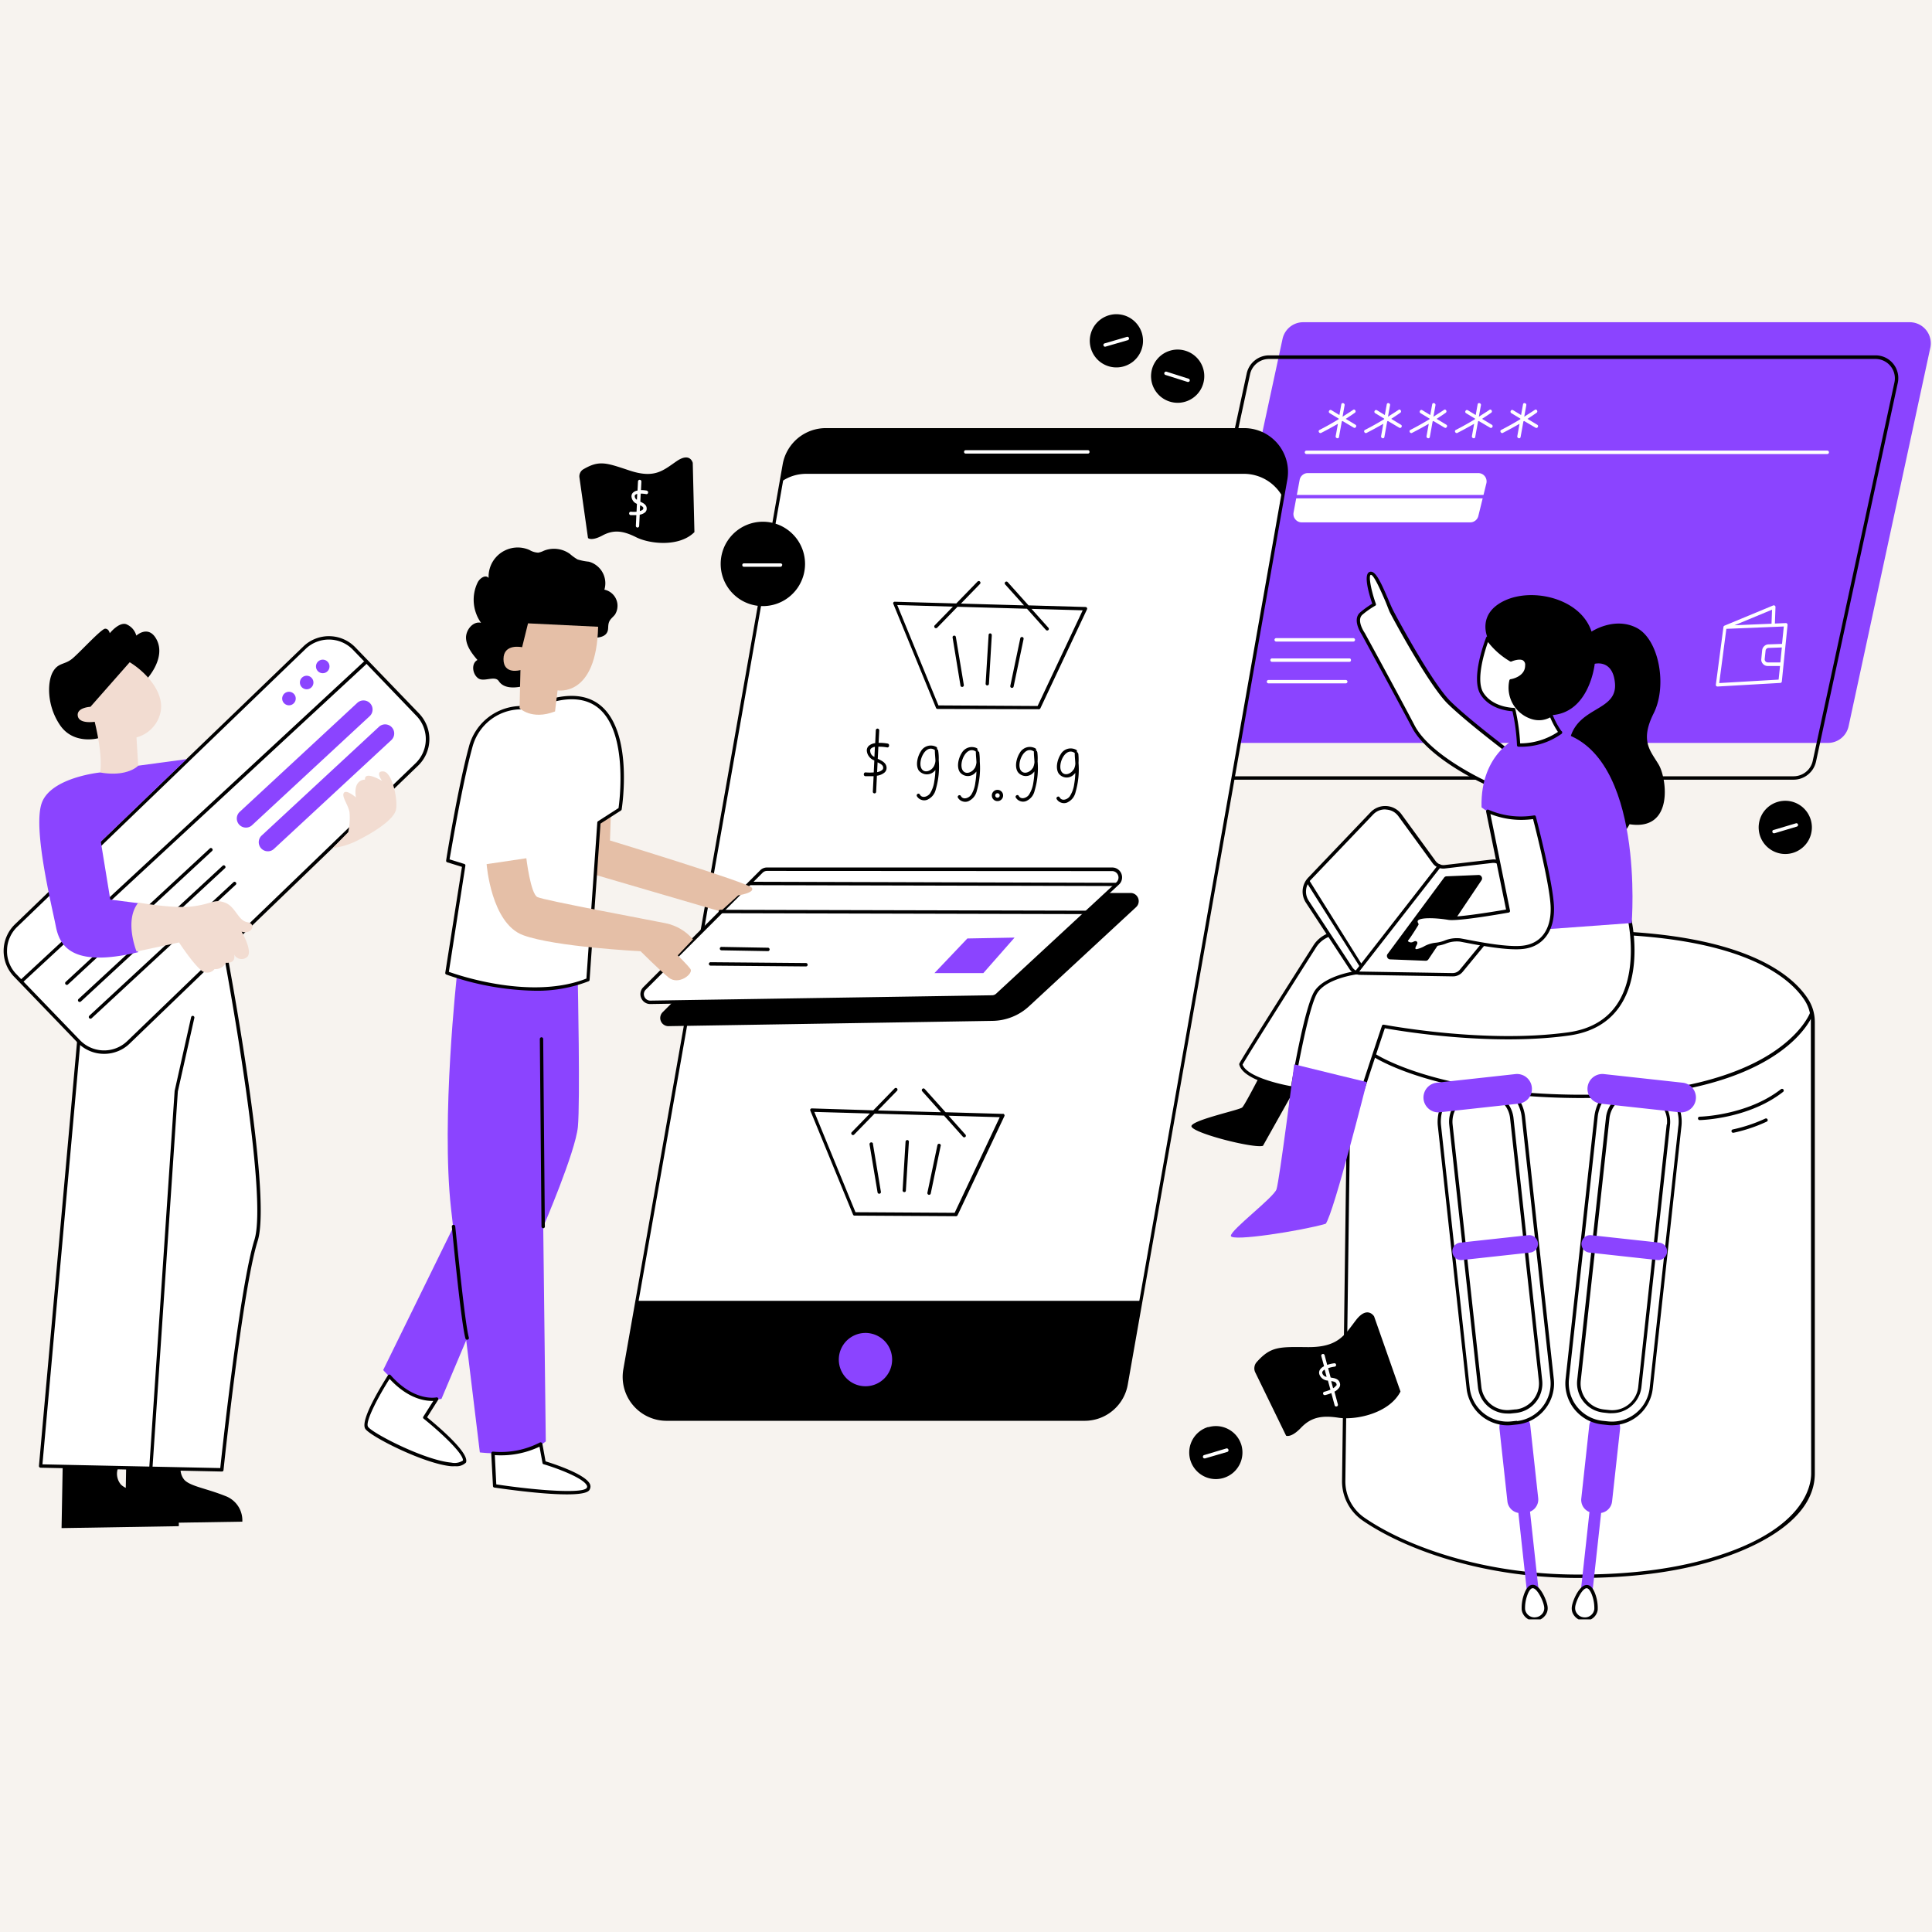 <svg xmlns="http://www.w3.org/2000/svg" width="440" height="440" viewBox="0 0 330 330"><defs><clipPath id="a"><path d="M186 53.102h20V69h-20Zm0 0"></path></clipPath><clipPath id="b"><path d="M260 271h13v5.602h-13Zm0 0"></path></clipPath><clipPath id="c"><path d="M259 270h14v6.602h-14Zm0 0"></path></clipPath></defs><path fill="#fff" d="M-33-33h396v396H-33z"></path><path fill="#f7f3ef" d="M-33-33h396v396H-33z"></path><path fill="#fff" fill-rule="evenodd" d="M230.008 178.621s10.965-20.203 44.152-19.332c24.043.629 31.89 7.621 34.371 11.422a6.9 6.9 0 0 1 1.125 3.879v77.074c0 8.09-10.808 12.766-17.207 14.684-7.379 2.203-15.226 2.882-22.902 2.882-17.918 0-30.8-5.722-36.649-9.73a7.956 7.956 0 0 1-2.535-2.875 8 8 0 0 1-.672-1.809 8 8 0 0 1-.21-1.918l.812-59.27Zm0 0"></path><path d="M308.781 170.559c-2.652-4.051-10.672-10.938-34.613-11.567-32.977-.844-44.309 19.29-44.418 19.492a.34.34 0 0 0-.04.137l.298 15.008-.778 59.27a8.13 8.13 0 0 0 2.047 5.516q.669.755 1.5 1.323c6.895 4.73 20.164 9.79 36.809 9.79 8.934 0 16.457-.95 22.984-2.903 5.235-1.55 17.414-6.156 17.414-14.96v-77.06c0-1.468-.398-2.82-1.203-4.046m.582 81.105c0 2.188-1.226 9.688-16.992 14.402-6.484 1.942-13.96 2.88-22.824 2.88-16.488 0-29.66-5.005-36.453-9.688a7.5 7.5 0 0 1-1.395-1.23 7.52 7.52 0 0 1-1.902-5.122l.777-59.277-.289-14.93c.723-1.246 12.156-19.945 43.852-19.117 23.676.621 31.55 7.344 34.125 11.3q.632.996.883 2.15c0 .038-1.356 3.59-6.895 7.066-5.04 3.164-14.648 6.886-31.93 6.886h-1.007c-22.141-.187-32.458-5.785-34.305-6.91a.27.27 0 0 0-.219-.035.28.28 0 0 0-.18.133.3.3 0 0 0-.035.219q.029.115.133.18c1.871 1.14 12.309 6.808 34.598 6.98h1.047c29.472 0 37.296-10.45 38.957-13.52v.551Zm0 0"></path><path fill="#fff" fill-rule="evenodd" d="m92.352 246.656.574 3.172s8.449 2.527 7.578 4.402c-.867 1.88-16.016-.433-16.016-.433l-.285-5.559c5.117.293 8.149-1.582 8.149-1.582m-25.825-11.633s-4.761 7.36-3.879 8.801c.887 1.442 14.582 8.223 16.747 5.77.425-1.73-6.786-7.5-6.786-7.5l2.024-3.18s-3.926.887-8.09-3.875Zm0 0"></path><path fill-rule="evenodd" d="m41.39 259.91-10.855.176q.024.299 0 .598l-20.02.328.188-10.356 9.414.219a2.8 2.8 0 0 0-.078 1.422q.147.721.621 1.285.369.341.824.559l.075-4.258 9.418.215q-.23.7-.082 1.425.144.722.625 1.282c1.085 1.086 3.675 1.41 6.925 2.707a4.46 4.46 0 0 1 2.2 1.71q.4.594.59 1.286.192.687.156 1.402m0 0"></path><path fill="#fff" fill-rule="evenodd" d="M38.102 160.8s8.222 42.856 5.625 51.079c-2.598 8.223-5.84 39.172-5.84 39.172l-30.953-.64 6.515-72.54Zm0 0"></path><path d="m37.887 251.348-30.953-.653a.28.28 0 0 1-.211-.101.27.27 0 0 1-.07-.215l6.515-72.531a.3.3 0 0 1 .125-.22l24.648-17.062a.29.29 0 0 1 .278 0 .3.3 0 0 1 .18.22c.331 1.753 8.203 43.019 5.613 51.187-2.59 8.164-5.801 38.777-5.832 39.117q-.035.258-.293.258M7.25 250.12l30.371.637c.328-3.047 3.383-31.215 5.832-38.965 2.406-7.617-4.7-45.945-5.55-50.496l-24.176 16.738ZM16.746 126.102s-4.183 1.156-6.492-2.243c-2.313-3.394-2.164-7.43-1.227-9.09.938-1.656 2.016-1.152 3.391-2.324 1.371-1.172 4.906-5.058 5.55-5.058s.778.777.778.777 1.55-1.945 2.809-1.55c.879.382 1.46 1.03 1.734 1.952 0 0 1.95-1.804 3.32.426 1.371 2.235.22 4.98-1.59 7.074-1.808 2.094-8.273 10.036-8.273 10.036m0 0"></path><path fill="#fff" fill-rule="evenodd" d="M71.195 130.563 21.95 178.027q-.428.412-.926.735a6.001 6.001 0 0 1-2.191.867q-.586.104-1.18.098a6 6 0 0 1-1.18-.141 6.3 6.3 0 0 1-1.124-.363 6.1 6.1 0 0 1-1.93-1.352l-10.86-11.27a6.2 6.2 0 0 1-.738-.925 6 6 0 0 1-.539-1.055 5.7 5.7 0 0 1-.324-1.137A5.934 5.934 0 0 1 1 161.13a6 6 0 0 1 .945-2.16 6 6 0 0 1 .77-.899l49.254-47.465a6 6 0 0 1 6.601-1.195q.545.24 1.032.578.49.346.898.774l10.86 11.27c.277.284.519.593.738.925q.322.498.539 1.055a6 6 0 0 1 .418 2.316q-.012.598-.14 1.176-.13.585-.368 1.129a6 6 0 0 1-.578 1.031c-.23.324-.485.625-.774.899m0 0"></path><path fill="#8b44ff" fill-rule="evenodd" d="M98.707 192.488c-.437 4.328-5.918 17.063-5.918 17.063l.434 36.656c-3.606 2.883-11.262 1.875-11.262 1.875s-1.063-8.781-2.328-19.164l-4.227 10.02c-4.87 1.078-9.957-4.926-9.957-4.926l11.953-24.367c-.125-1.094-.242-2.165-.359-3.18-1.73-15.434 1.008-39.965 1.008-39.965 9.812 4.043 20.64 1.156 20.64 1.156s.426 20.492.016 24.832m0 0"></path><path fill="#8b44ff" d="M312.23 126.895H208.633a3.64 3.64 0 0 1-2.235-.774 3.7 3.7 0 0 1-.57-.566 3.61 3.61 0 0 1-.715-3.02l13.957-64.66a3.63 3.63 0 0 1 2.325-2.633 3.6 3.6 0 0 1 1.199-.203H326.19q.405-.001.797.086a3.7 3.7 0 0 1 .758.262q.363.175.68.425a3.597 3.597 0 0 1 1.27 1.992q.095.394.097.794.005.404-.078.797l-13.961 64.66a3.7 3.7 0 0 1-.457 1.129 3.6 3.6 0 0 1-.805.91q-.478.388-1.062.594a3.6 3.6 0 0 1-1.2.207m0 0"></path><path d="M306.383 133.176H202.785a3.821 3.821 0 0 1-1.68-.379 3.88 3.88 0 0 1-1.82-1.797 4 4 0 0 1-.289-.816 3.8 3.8 0 0 1-.101-.864q-.005-.435.09-.86l13.96-64.66q.142-.654.489-1.226.35-.569.87-.992a3.9 3.9 0 0 1 2.45-.883h103.598a3.917 3.917 0 0 1 1.684.375q.392.19.734.461.34.27.617.61.27.338.465.73.188.394.289.816c.066.286.101.57.101.864q.005.435-.09.86l-13.96 64.66a4 4 0 0 1-.489 1.226q-.35.569-.871.992a3.9 3.9 0 0 1-2.45.883m-89.63-71.863a3.3 3.3 0 0 0-2.077.738 3.315 3.315 0 0 0-1.156 1.875l-13.961 64.66a3.3 3.3 0 0 0 .015 1.46q.087.365.25.692.16.335.395.621.232.293.523.52a3.333 3.333 0 0 0 2.05.715h103.59a3.3 3.3 0 0 0 1.102-.196q.539-.188.977-.546.445-.354.742-.836c.2-.32.34-.668.422-1.036l13.96-64.66a3.3 3.3 0 0 0-.015-1.46 3.2 3.2 0 0 0-.25-.696 3.3 3.3 0 0 0-.918-1.137 3.333 3.333 0 0 0-2.05-.715Zm0 0"></path><path fill="#fff" fill-rule="evenodd" d="M185.25 242.398h-71.398a7.2 7.2 0 0 1-3.043-.675 7.2 7.2 0 0 1-1.344-.813 7.165 7.165 0 0 1-2.004-2.39 7.2 7.2 0 0 1-.57-1.461 7.218 7.218 0 0 1-.137-3.113l27.254-154.571q.112-.622.324-1.215a7.2 7.2 0 0 1 1.254-2.168 7.3 7.3 0 0 1 1.914-1.61 8 8 0 0 1 1.14-.53q.593-.212 1.215-.325.617-.11 1.25-.109h71.399c.523 0 1.047.059 1.559.172a7.4 7.4 0 0 1 1.484.508q.716.333 1.344.812.622.481 1.132 1.086c.336.402.63.84.872 1.305a7.3 7.3 0 0 1 .808 3.011 7.2 7.2 0 0 1-.105 1.567l-27.25 154.562a7.4 7.4 0 0 1-.856 2.352q-.317.545-.722 1.031-.406.481-.887.887c-.324.27-.664.512-1.031.719a7.247 7.247 0 0 1-2.352.86q-.619.106-1.25.108m0 0"></path><path d="M185.25 242.684h-71.398a7.6 7.6 0 0 1-1.622-.176 7.7 7.7 0 0 1-1.546-.528 7.3 7.3 0 0 1-1.395-.847 7.5 7.5 0 0 1-1.176-1.125 7.47 7.47 0 0 1-1.5-2.879 7.5 7.5 0 0 1-.144-3.238l27.215-154.563a7.399 7.399 0 0 1 .887-2.45 7.6 7.6 0 0 1 1.671-2 7.6 7.6 0 0 1 1.074-.75 8 8 0 0 1 1.184-.554q.616-.223 1.262-.336a7.3 7.3 0 0 1 1.304-.113h71.438q.82 0 1.621.176a7.44 7.44 0 0 1 2.941 1.37q.652.5 1.18 1.126.53.633.906 1.36.38.727.594 1.519a7.5 7.5 0 0 1 .14 3.242l-27.253 154.57q-.112.646-.336 1.262a7.44 7.44 0 0 1-2.227 3.184 7.399 7.399 0 0 1-3.52 1.637q-.644.114-1.3.113m-44.207-168.97a6.84 6.84 0 0 0-3.457.927q-.527.299-.988.691a7 7 0 0 0-.852.852 6.4 6.4 0 0 0-.691.988 7 7 0 0 0-.512 1.094 7 7 0 0 0-.309 1.164l-27.23 154.558q-.135.75-.106 1.512c.024.508.098 1.008.23 1.496q.195.737.548 1.41.35.679.844 1.258.487.584 1.093 1.047c.403.309.836.566 1.297.781q.693.317 1.438.477.743.163 1.504.156h71.437a6.84 6.84 0 0 0 3.457-.922q.524-.3.988-.691.464-.388.852-.852a6.77 6.77 0 0 0 1.2-2.078 6.7 6.7 0 0 0 .312-1.164l27.23-154.594a7 7 0 0 0 .098-1.5 6.86 6.86 0 0 0-.774-2.89 7 7 0 0 0-.836-1.254 6.7 6.7 0 0 0-1.09-1.04 7 7 0 0 0-1.285-.78 6.8 6.8 0 0 0-2.921-.645Zm0 0"></path><path fill="#fff" fill-rule="evenodd" d="M278.34 156.906s4.187 17.676-10.383 19.692c-14.574 2.02-31.566-1.293-31.566-1.293s-7.649 22.793-7.934 25.25h-.062a30.4 30.4 0 0 1-8.743-2.45l1.157-12.261s-8.082-1.297-8.801-4.04c.355-.824 9.265-14.863 12.601-20.12a4.94 4.94 0 0 1 1.528-1.524 4.9 4.9 0 0 1 2.023-.746l36.082-4.879Zm0 0"></path><path d="M228.418 200.844h-.04a30.7 30.7 0 0 1-8.878-2.477q-.194-.081-.172-.293l1.133-12c-1.457-.254-8.082-1.55-8.774-4.203a.27.27 0 0 1 0-.191c.36-.832 8.95-14.371 12.63-20.164.413-.66.953-1.2 1.609-1.621a5.3 5.3 0 0 1 2.144-.786l36.078-4.879a.16.16 0 0 1 .086 0l14.145 2.383a.27.27 0 0 1 .234.215c.082.375 2.102 9.152-1.957 15.078-1.89 2.77-4.816 4.438-8.676 4.973-13.496 1.875-29.27-.856-31.44-1.25-.825 2.445-7.58 22.687-7.852 24.95a.27.27 0 0 1-.106.194.3.3 0 0 1-.164.07m-8.531-2.926a30.3 30.3 0 0 0 8.25 2.328c.699-3.527 7.601-24.121 7.906-25.02q.075-.246.332-.195c.164 0 17.148 3.29 31.504 1.297 3.691-.512 6.476-2.101 8.273-4.723 3.59-5.25 2.18-13.125 1.91-14.433l-13.898-2.328-36.043 4.879q-1.03.135-1.91.691a4.6 4.6 0 0 0-1.43 1.441c-5.719 8.989-11.898 18.793-12.543 19.985.707 2.05 6.375 3.383 8.532 3.73.078.016.136.051.183.114a.28.28 0 0 1 .059.207Zm0 0"></path><path fill="#fff" fill-rule="evenodd" d="M253.887 133.75s-9.633-4.328-12.45-9.633c-2.812-5.305-8.53-15.797-8.53-15.797s-1.727-2.437-.325-3.578a14 14 0 0 1 2.164-1.55s-1.73-4.926-.707-5.305c1.024-.38 2.762 4.707 3.684 6.492.925 1.785 6.765 12.555 9.851 15.59 3.086 3.031 9.758 8.094 9.758 8.094Zm0 0"></path><path d="M253.887 134.035a.3.3 0 0 1-.117 0c-.403-.176-9.754-4.426-12.586-9.762-2.832-5.335-8.493-15.691-8.532-15.793s-1.855-2.644-.257-3.937q.947-.785 1.996-1.43c-.567-1.66-1.551-5.023-.453-5.425.949-.352 1.87 1.624 3.167 4.652.325.773.633 1.488.875 1.953 1.016 1.96 6.786 12.55 9.793 15.512 3.012 2.96 9.641 7.988 9.711 8.035q.2.164.079.387l-3.41 5.68a.26.26 0 0 1-.266.128m-19.715-35.844h-.047c-.348.13-.04 2.325.875 4.93.066.164.02.281-.137.36q-1.119.646-2.11 1.48c-1.179.953.356 3.156.372 3.18.016.023 5.793 10.586 8.531 15.828 2.496 4.699 10.594 8.695 12.074 9.394l3.102-5.23c-1.152-.883-6.8-5.227-9.562-7.934-3.063-3.008-8.88-13.68-9.895-15.648-.21-.473-.488-1.25-.82-2.028-.512-1.168-1.856-4.332-2.383-4.332M254.105 108.96s-1.949-4.108 2.922-6.382c4.871-2.27 12.985-.324 14.82 5.305 0 0 3.88-2.598 7.688-.649 3.809 1.946 5.305 9.848 2.922 14.61-2.379 4.761-.543 6.383.863 8.765 1.403 2.38 2.598 11.36-4.98 10.176 0 0-3.242 6.598-8.98 2.38-5.739-4.22.324-11.044.324-11.044s-3.032-3.785-.868-7.57 7.36-3.574 7.036-7.793c-.329-4.219-3.461-3.375-3.461-3.375s-.868 8.445-7.47 8.773l-2.378 2.164-2.383-.218-2.488-4.653-2.598-5.199Zm0 0"></path><path fill-rule="evenodd" d="m133.457 82.277.512-2.902q.112-.622.324-1.215a7.2 7.2 0 0 1 1.254-2.168 7.3 7.3 0 0 1 1.914-1.61 8 8 0 0 1 1.14-.53q.593-.212 1.215-.325.62-.11 1.25-.109h71.438c.523 0 1.047.059 1.559.172a7.4 7.4 0 0 1 1.484.508q.716.333 1.344.812.622.481 1.132 1.086c.336.402.63.84.872 1.305a7.3 7.3 0 0 1 .808 3.011 7.2 7.2 0 0 1-.105 1.567l-.528 2.98a7.3 7.3 0 0 0-1.187-1.62 7.47 7.47 0 0 0-3.426-2.036 7.5 7.5 0 0 0-1.992-.27h-74.719q-2.355.001-4.289 1.344m-24.668 139.918-2.07 11.75a7 7 0 0 0-.106 1.563q.037.79.242 1.55a7.165 7.165 0 0 0 1.438 2.766q.511.605 1.133 1.086a7.24 7.24 0 0 0 4.386 1.488h71.438q.631-.002 1.25-.109a7.3 7.3 0 0 0 2.352-.86c.367-.206.707-.449 1.03-.718q.482-.405.888-.887.405-.486.722-1.031a7.35 7.35 0 0 0 .855-2.352l2.512-14.246Zm0 0"></path><path d="m113.223 172.852 19.949-19.915q.405-.41.984-.41h58.942q.434-.004.793.239.357.245.515.648.153.404.059.824-.1.423-.422.715l-18.254 16.906a9.3 9.3 0 0 1-2.894 1.836 9.3 9.3 0 0 1-3.36.676l-55.273.902a1.36 1.36 0 0 1-.82-.203 1.35 1.35 0 0 1-.555-.64 1.35 1.35 0 0 1-.082-.84 1.4 1.4 0 0 1 .418-.738m0 0"></path><path fill="#fff" fill-rule="evenodd" d="m110.09 168.82 19.95-19.949c.269-.27.597-.41.983-.41h58.942q.433 0 .785.246.357.246.516.645.157.405.062.82-.094.421-.41.719l-20.512 19a1.38 1.38 0 0 1-.93.37l-58.347.946a1.3 1.3 0 0 1-.797-.21 1.36 1.36 0 0 1-.543-.626 1.38 1.38 0 0 1-.09-.82 1.4 1.4 0 0 1 .39-.73m0 0"></path><path d="M111.074 171.496q-.51.005-.933-.277a1.62 1.62 0 0 1-.618-.754 1.62 1.62 0 0 1-.105-.98 1.63 1.63 0 0 1 .465-.868l19.945-19.945a1.62 1.62 0 0 1 1.195-.496h58.942c.347-.004.668.094.953.289q.433.292.625.777.19.486.074.996-.117.509-.504.86l-20.515 19.004a1.6 1.6 0 0 1-1.114.449l-58.347.945Zm19.95-22.738q-.457.002-.778.324l-19.937 19.95a1.064 1.064 0 0 0-.242 1.207q.129.31.406.491.274.186.609.184l58.363-.914q.423-.005.727-.297l20.516-19q.252-.233.332-.57c.05-.227.035-.446-.055-.656a1.084 1.084 0 0 0-1.055-.687Zm-20.942 20.062"></path><path fill="#e5bfa7" d="m104.328 139.371-.14 4.188s23.664 7.214 24.238 8.082c.574.87-2.328 1.297-2.328 1.297l-3.032 2.746-21.21-6.207.433-8.95Zm0 0"></path><path fill="#8b44ff" d="m173.297 160.148-5.336 6.067h-8.352l5.625-5.918Zm0 0"></path><path d="m131.172 162.46-7.938-.14a.28.28 0 0 1-.203-.09.28.28 0 0 1-.082-.203q0-.122.086-.203a.26.26 0 0 1 .2-.086l7.937.14q.119.001.203.09a.291.291 0 0 1-.004.41.28.28 0 0 1-.2.083m6.777 2.325a.3.3 0 0 0-.082-.207.27.27 0 0 0-.207-.086l-16.285-.14a.29.29 0 0 0-.21.492c.054.058.124.09.202.09l16.285.14a.27.27 0 0 0 .22-.086.26.26 0 0 0 .077-.215Zm47.766-8.95a.28.28 0 0 0-.09-.202.28.28 0 0 0-.203-.082l-62.332-.149a.28.28 0 0 0-.238.067.28.28 0 0 0-.106.226q0 .135.106.223a.28.28 0 0 0 .238.066l62.332.149a.27.27 0 0 0 .21-.094.28.28 0 0 0 .083-.219Zm5.05-4.76a.3.3 0 0 0-.09-.204.3.3 0 0 0-.206-.082l-62.332-.18a.28.28 0 0 0-.239.067.28.28 0 0 0-.101.226q-.002.135.101.223a.28.28 0 0 0 .239.066l62.332.149a.28.28 0 0 0 .203-.082.28.28 0 0 0 .094-.2Zm0 0"></path><g clip-path="url(#a)"><path fill-rule="evenodd" d="M195.047 56.914q.124.428.168.875a4.52 4.52 0 0 1-.528 2.586c-.14.262-.308.508-.496.738q-.287.343-.632.63c-.235.187-.48.35-.746.487a4.5 4.5 0 0 1-1.7.508 4.52 4.52 0 0 1-2.586-.527 4.4 4.4 0 0 1-1.363-1.129 4.486 4.486 0 0 1-.828-1.57 4.4 4.4 0 0 1-.172-.875 4.424 4.424 0 0 1 .184-1.762c.086-.285.203-.559.343-.82q.212-.399.5-.739a4.6 4.6 0 0 1 1.375-1.12q.398-.206.825-.337a4.8 4.8 0 0 1 .875-.172q.445-.04.89.008a4.5 4.5 0 0 1 1.696.52q.392.214.738.5.344.286.625.633a4.579 4.579 0 0 1 .832 1.566m7.48 3.012a4.4 4.4 0 0 0-.87-.188 4.433 4.433 0 0 0-1.766.152 4.6 4.6 0 0 0-.828.329 4.56 4.56 0 0 0-1.383 1.105q-.293.346-.508.735a4.5 4.5 0 0 0-.535 1.691q-.053.446-.012.89a4.4 4.4 0 0 0 .492 1.704q.204.399.485.746c.187.234.394.45.62.64.231.192.473.36.735.504q.393.217.82.352.428.135.871.187.445.048.891.012.447-.04.875-.164a4.5 4.5 0 0 0 1.574-.816q.35-.275.64-.621a4.5 4.5 0 0 0 .856-1.551q.135-.427.188-.871.047-.444.012-.895a4.5 4.5 0 0 0-.493-1.703 4.3 4.3 0 0 0-.484-.746 4.6 4.6 0 0 0-1.36-1.145 4.5 4.5 0 0 0-.82-.347m0 0"></path></g><path fill="#fff" d="M188.762 59.219c-.145-.004-.235-.07-.278-.211a.25.25 0 0 1 .02-.219.27.27 0 0 1 .176-.137l3.797-1.109a.28.28 0 0 1 .222.02c.07.039.113.097.137.175a.27.27 0 0 1-.024.219.28.28 0 0 1-.171.145l-3.793 1.101a.2.2 0 0 1-.086.016m14.449 5.832a.28.28 0 0 0-.024-.223.27.27 0 0 0-.167-.14l-3.77-1.204a.28.28 0 0 0-.223.024.3.3 0 0 0-.144.168.27.27 0 0 0 .015.226.27.27 0 0 0 .172.141l3.778 1.195a.3.3 0 0 0 .086 0 .275.275 0 0 0 .277-.187m0 0"></path><path d="M185.652 103.82a.26.26 0 0 0-.23-.14l-9.742-.278-3.567-3.98a.293.293 0 0 0-.414 0 .3.3 0 0 0-.082.207q0 .118.082.207l3.203 3.566-10.77-.304 3.259-3.356a.28.28 0 0 0 .078-.207.27.27 0 0 0-.09-.203.26.26 0 0 0-.207-.082.3.3 0 0 0-.203.086l-3.63 3.738-10.491-.293a.26.26 0 0 0-.25.125q-.076.135 0 .27l7.277 17.73c.047.117.137.18.262.188l17.312.043q.184 0 .262-.168l7.957-16.89a.25.25 0 0 0-.016-.259m-8.422 16.77-16.937-.102-7.035-17.14 9.508.27-3.102 3.187a.28.28 0 0 0-.086.207c0 .082.027.148.086.207a.26.26 0 0 0 .203.082.3.3 0 0 0 .207-.082l3.477-3.578 11.863.336 3.234 3.62a.3.3 0 0 0 .22.094.3.3 0 0 0 .195-.07.3.3 0 0 0 .085-.207.28.28 0 0 0-.085-.203L176.19 104l8.743.246Zm-13.96-11.774 1.359 8.172a.3.3 0 0 1-.242.344h-.047c-.16-.004-.258-.082-.285-.242l-1.344-8.184a.27.27 0 0 1 .047-.219.28.28 0 0 1 .195-.113c.18-.015.281.063.309.242Zm11.566.34-1.7 8.106q-.05.229-.288.23h-.055a.28.28 0 0 1-.184-.125.28.28 0 0 1-.039-.222l1.7-8.114a.27.27 0 0 1 .12-.183q.101-.066.22-.043.117.024.183.125.066.1.043.218Zm-5.43-.66-.488 8.309a.27.27 0 0 1-.094.195.283.283 0 0 1-.402-.02.28.28 0 0 1-.07-.207l.511-8.316q-.002-.122.09-.203a.25.25 0 0 1 .211-.067q.245.058.227.31Zm1.836 81.762-9.73-.281-3.57-3.977a.27.27 0 0 0-.204-.09.28.28 0 0 0-.207.09.28.28 0 0 0-.082.203.3.3 0 0 0 .082.207l3.196 3.567-10.774-.301 3.266-3.36a.29.29 0 0 0-.215-.492.3.3 0 0 0-.203.09l-3.63 3.738-10.503-.328a.28.28 0 0 0-.246.133q-.075.134 0 .273l7.281 17.727q.074.18.266.18l17.324.101q.182 0 .266-.164l7.988-16.906a.25.25 0 0 0 0-.273q-.1-.189-.305-.137m-8.18 16.898-16.94-.101-7.032-17.133 9.5.273-3.102 3.188q-.136.14-.058.316.076.175.265.18a.27.27 0 0 0 .211-.094l3.473-3.566 11.86.332 3.241 3.62a.3.3 0 0 0 .22.095.3.3 0 0 0 .19-.07.27.27 0 0 0 .087-.204.27.27 0 0 0-.086-.207l-2.868-3.21 8.739.25Zm-13.96-11.773 1.363 8.183a.28.28 0 0 1-.05.215.3.3 0 0 1-.188.117h-.047q-.247-.004-.29-.25l-1.363-8.171a.3.3 0 0 1 .051-.22.295.295 0 0 1 .54.126Zm11.57.347-1.692 8.122q-.054.227-.285.226h-.062a.307.307 0 0 1-.227-.352l1.715-8.132a.28.28 0 0 1 .125-.184.27.27 0 0 1 .219-.043q.117.031.187.137a.3.3 0 0 1 .036.226Zm-5.43-.664-.512 8.282c-.007.18-.105.273-.285.273a.3.3 0 0 1-.203-.098.3.3 0 0 1-.07-.214l.504-8.305a.28.28 0 0 1 .101-.2.28.28 0 0 1 .414.035q.078.1.051.227m-7.43-62.488h1.407l-.133 2.637a.27.27 0 0 0 .078.207q.082.087.2.094a.28.28 0 0 0 .202-.078.3.3 0 0 0 .086-.2l.133-2.738q.72-.092 1.293-.543.344-.31.356-.773c0-.864-.774-1.227-1.457-1.551h-.047l.101-2.09a7.7 7.7 0 0 1 1.442.11q.073.029.148.011a.3.3 0 0 0 .129-.059q.061-.046.086-.117a.3.3 0 0 0 .02-.144.29.29 0 0 0-.234-.336 7.7 7.7 0 0 0-1.552-.121l.11-2.125a.3.3 0 0 0-.078-.211.3.3 0 0 0-.204-.102.28.28 0 0 0-.207.078.26.26 0 0 0-.093.203l-.11 2.211a2 2 0 0 0-1.047.418 1.05 1.05 0 0 0-.37.977q.075.533.421.95.342.42.848.6l-.098 2.048q-.69.059-1.375 0a.28.28 0 0 0-.215.066.27.27 0 0 0-.093.207.28.28 0 0 0 .035.246.27.27 0 0 0 .219.125m.825-4.258a.5.5 0 0 1 .175-.496 1.3 1.3 0 0 1 .63-.265l-.087 1.73c-.421-.187-.664-.508-.718-.969m1.261 1.89c.59.282.957.509.957.935a.49.49 0 0 1-.171.378 1.86 1.86 0 0 1-.868.364Zm8.938 5.345c-.39.511-1.328.87-1.723.156-.18-.332-.675-.04-.496.297q.281.451.79.62.505.165 1-.034 1.153-.557 1.445-1.805.7-2.443.488-4.98a8.4 8.4 0 0 0-.094-1.598.28.28 0 0 0-.219-.254c.082-.156.047-.281-.097-.375q-.345-.187-.73-.227a1.9 1.9 0 0 0-.762.067q-.375.111-.68.351-.3.247-.488.586c-.551.852-.926 2.328-.344 3.243q.263.32.644.496.376.176.793.164a1.78 1.78 0 0 0 1.403-.739q-.013.966-.18 1.915a5.1 5.1 0 0 1-.75 2.117m.633-4.606c-.38.676-1.48 1.196-2.031.395-.774-1.16.59-4.305 2.195-3.258h.047a.4.4 0 0 0 0 .101c0 .59.078 1.18.101 1.77a2.5 2.5 0 0 1-.297.992Zm6.367 4.863c-.387.512-1.324.86-1.711.157-.18-.336-.684-.04-.504.285q.275.457.785.625c.34.113.672.105 1.004-.027q1.154-.56 1.445-1.809.7-2.445.497-4.977a9.5 9.5 0 0 0-.102-1.597.8.8 0 0 1-.32-.63 1.9 1.9 0 0 0-.727-.226 1.96 1.96 0 0 0-1.437.418 2 2 0 0 0-.496.582c-.551.856-.915 2.328-.34 3.242a1.723 1.723 0 0 0 1.234.695 1.65 1.65 0 0 0 .715-.09 1.65 1.65 0 0 0 .617-.378c.102-.094.191-.195.281-.3q-.023.962-.187 1.913a5 5 0 0 1-.738 2.118Zm.637-4.605c-.38.672-1.473 1.191-2.024.395-.777-1.165.582-4.305 2.188-3.258h.047a.5.5 0 0 0 0 .11c0 .589.078 1.179.101 1.765a2.6 2.6 0 0 1-.297 1.004Zm10.687-2.754a.29.29 0 0 0-.215-.266q.116-.228-.101-.363-.345-.185-.73-.23a1.937 1.937 0 0 0-1.437.422q-.306.24-.493.582c-.551.863-.926 2.328-.344 3.25q.216.304.539.484.322.18.691.215a1.7 1.7 0 0 0 1.332-.473c.106-.094.196-.195.278-.308a12 12 0 0 1-.18 1.922 5.1 5.1 0 0 1-.773 2.101c-.387.512-1.336.86-1.723.149-.18-.329-.684 0-.496.292q.28.457.789.625.505.165 1.004-.035 1.157-.555 1.433-1.808.715-2.438.496-4.969a8.3 8.3 0 0 0-.054-1.59Zm-.773 2.738c-.383.672-1.485 1.184-2.035.387-.774-1.164.59-4.297 2.195-3.25h.047a.5.5 0 0 0 0 .11c0 .582.078 1.171.101 1.757a2.8 2.8 0 0 1-.293 1.028Zm7.754-2.484a.29.29 0 0 0-.22-.262q.12-.227-.097-.367-.344-.186-.73-.23a1.954 1.954 0 0 0-1.93 1.008c-.55.859-.926 2.328-.344 3.25a1.73 1.73 0 0 0 1.235.695 1.73 1.73 0 0 0 1.332-.473q.152-.147.281-.308a13 13 0 0 1-.188 1.914 4.96 4.96 0 0 1-.773 2.109c-.39.516-1.328.863-1.715.148-.187-.324-.683 0-.504.297q.281.458.79.621.504.17 1.003-.03 1.155-.56 1.442-1.81c.464-1.628.632-3.285.496-4.972a9 9 0 0 0-.04-1.59Zm-.778 2.73c-.379.684-1.472 1.196-2.031.395-.773-1.16.59-4.297 2.195-3.246h.047a.5.5 0 0 0 0 .105c0 .582.078 1.172.102 1.762a2.5 2.5 0 0 1-.274.984Zm-12.027 4.438a.93.93 0 0 0-.281-.68.93.93 0 0 0-.68-.28.93.93 0 0 0-.68.28.93.93 0 0 0-.28.68q0 .399.28.68a.93.93 0 0 0 .68.28.93.93 0 0 0 .68-.28.93.93 0 0 0 .28-.68m-1.34 0q-.001-.157.11-.27a.37.37 0 0 1 .269-.109q.157-.001.27.11.11.111.109.269a.37.37 0 0 1-.11.27.37.37 0 0 1-.269.109.37.37 0 0 1-.27-.11.37.37 0 0 1-.109-.269m0 0"></path><path fill="#fff" d="M185.855 77.477h-20.94q-.247-.041-.247-.293c0-.168.082-.262.246-.29h20.941c.165.028.247.122.247.29q0 .251-.247.293m0 0"></path><path fill="#8b44ff" d="M152.383 232.223q-.002.446-.086.886a4.7 4.7 0 0 1-.258.856 4.6 4.6 0 0 1-.988 1.48 4.53 4.53 0 0 1-3.219 1.336 4.53 4.53 0 0 1-3.223-1.332 4.6 4.6 0 0 1-.988-1.48 4.56 4.56 0 0 1-.258-2.63 4.6 4.6 0 0 1 .684-1.644 4.5 4.5 0 0 1 1.258-1.254c.25-.168.511-.304.789-.421q.416-.171.855-.258.44-.084.887-.086.449 0 .887.09a4.56 4.56 0 0 1 2.894 1.93 4.6 4.6 0 0 1 .766 2.527m0 0"></path><path fill-rule="evenodd" d="M137.508 96.32q0 .71-.14 1.407-.135.696-.411 1.351-.27.656-.664 1.246a7 7 0 0 1-.898 1.09 7.1 7.1 0 0 1-2.336 1.563q-.656.275-1.352.41a7.1 7.1 0 0 1-2.812 0 7 7 0 0 1-1.352-.41 7 7 0 0 1-1.246-.665 7.5 7.5 0 0 1-1.09-.898 7 7 0 0 1-.894-1.09 7 7 0 0 1-.668-1.246 7.4 7.4 0 0 1-.41-1.351 7.4 7.4 0 0 1-.137-1.407q.001-.708.136-1.406c.094-.46.23-.914.41-1.352q.27-.654.668-1.246a7.22 7.22 0 0 1 4.583-3.062 7 7 0 0 1 1.406-.137q.708-.002 1.406.137.696.14 1.352.41.655.27 1.246.668.59.392 1.09.895.504.503.898 1.09.394.59.664 1.246c.184.437.32.89.41 1.351q.14.698.14 1.406M98.977 81.586l1.457 10.312s.574.582 2.453-.425c1.875-1.008 3.465-.868 5.77.289 2.304 1.156 7.359 1.726 9.956-.871l-.285-11.825s-.433-1.879-2.746-.296c-2.312 1.582-3.746 3.03-8.074 1.59-3.965-1.317-5.149-1.794-7.856-.208a1.34 1.34 0 0 0-.558.61q-.187.397-.117.824m0 0"></path><path fill="#8b44ff" d="M266.543 125.086c14.504 3.793 12.16 32.574 12.16 32.574l-14.789 1.078-2.324-18.902c-5.524.777-8.531-1.945-8.531-1.945-.258-9.555 6.597-12.153 6.597-12.153Zm0 0"></path><path fill="#fff" fill-rule="evenodd" d="M258.105 112.754s2.707-1.195 2.707.969-2.707 2.601-2.707 2.601q-.106.488-.125.989a5.7 5.7 0 0 0 .063 1q.076.494.246.964.17.474.422.907.253.432.582.812c.223.254.46.48.727.688q.391.312.835.543.446.233.926.378a4.06 4.06 0 0 0 3.14-.433s1.196 2.703 1.622 2.914a12 12 0 0 1-3.395 1.652 12 12 0 0 1-3.738.52 33.5 33.5 0 0 0-.87-6.067s-3.685 0-5.43-2.707c-1.743-2.703.98-9.523.98-9.523.914 1.957 4.015 3.793 4.015 3.793m0 0"></path><path d="M259.703 127.55h-.316c-.172-.01-.266-.105-.274-.277a33 33 0 0 0-.773-5.785c-.863-.054-3.88-.394-5.43-2.832-1.793-2.8.828-9.508.945-9.785q.069-.187.266-.187.188-.005.27.171c.722 1.63 3.187 3.227 3.761 3.582.426-.164 1.606-.55 2.368-.046q.685.497.601 1.34c0 1.785-1.68 2.617-2.734 2.847a4.9 4.9 0 0 0 .004 1.836 5 5 0 0 0 1.882 3.078c.493.383 1.036.66 1.633.84a3.74 3.74 0 0 0 2.871-.418.28.28 0 0 1 .239 0 .29.29 0 0 1 .18.164q.573 1.476 1.488 2.777a.26.26 0 0 1 .156.23.3.3 0 0 1-.117.259c-2.106 1.48-4.446 2.219-7.02 2.207m-5.547-17.89c-.594 1.7-2.125 6.57-.773 8.672 1.62 2.535 5.125 2.574 5.164 2.574q.228-.008.281.219.664 2.883.828 5.848a11.7 11.7 0 0 0 6.453-1.957 14.3 14.3 0 0 1-1.324-2.48c-.996.515-2.027.62-3.105.308a5.5 5.5 0 0 1-.973-.395 5.4 5.4 0 0 1-.883-.57 5.3 5.3 0 0 1-.762-.723 5.5 5.5 0 0 1-.613-.851c-.18-.301-.328-.621-.445-.95a5.4 5.4 0 0 1-.262-1.02 5.5 5.5 0 0 1-.066-1.046q.011-.528.129-1.043.034-.207.238-.242c.102 0 2.46-.418 2.46-2.324a.89.89 0 0 0-.343-.864c-.527-.34-1.59 0-1.953.157a.29.29 0 0 1-.266 0 13.2 13.2 0 0 1-3.785-3.313M220.77 186.129h-.047a.27.27 0 0 1-.188-.117.28.28 0 0 1-.05-.215c.093-.567 2.324-13.961 4.085-16.567s6.84-3.343 7.059-3.375c.18-.003.277.083.305.258q.033.264-.227.325c-.055 0-5.02.66-6.656 3.105-1.637 2.441-3.969 16.191-3.992 16.332q-.036.253-.29.254m0 0"></path><path fill="#fff" fill-rule="evenodd" d="m230.73 165.344-7.425-11.297a3.214 3.214 0 0 1-.504-2.031q.046-.533.27-1.024.223-.486.593-.879l10.649-11.136q.24-.252.527-.446.29-.192.617-.32a3.23 3.23 0 0 1 2.04-.086q.334.099.64.27.304.165.562.394.264.232.469.512l5.816 7.972a1.95 1.95 0 0 0 1.82.778l8.098-.946q.379-.044.746.055.37.095.672.324a2 2 0 0 1 .77 1.25l1.015 5.754a1.9 1.9 0 0 1-.425 1.551l-7.98 9.695a1.91 1.91 0 0 1-1.552.72l-15.753-.255a2 2 0 0 1-.942-.215 1.97 1.97 0 0 1-.723-.64m0 0"></path><path d="M248.133 166.773h-.04l-15.745-.257a2.2 2.2 0 0 1-1.055-.274 2.2 2.2 0 0 1-.805-.742l-7.422-11.309a3.44 3.44 0 0 1-.261-3.328c.16-.36.379-.675.648-.96l10.649-11.16q.262-.275.578-.485.314-.21.672-.352.351-.136.726-.195a3.5 3.5 0 0 1 1.5.101 3.2 3.2 0 0 1 .695.293q.335.183.618.434.286.252.507.563l5.817 7.972q.269.364.683.547.417.187.868.133l8.097-.945q.435-.049.856.062c.281.074.535.2.77.375q.35.258.577.633.23.369.301.8l.98 5.755q.17 1.02-.488 1.824l-7.98 9.691a2.16 2.16 0 0 1-1.746.824m-11.528-28.52q-1.23 0-2.085.895l-10.649 11.16a2.8 2.8 0 0 0-.539.797 2.7 2.7 0 0 0-.246.93q-.045.487.074.961.124.475.395.879l7.406 11.3q.481.763 1.379.774l15.746.258q.797.001 1.3-.613l7.981-9.696q.492-.595.367-1.355l-.976-5.746a1.7 1.7 0 0 0-.227-.598 1.6 1.6 0 0 0-.426-.472 1.8 1.8 0 0 0-.574-.282 1.8 1.8 0 0 0-.636-.047l-8.098.946a2.2 2.2 0 0 1-1.176-.172 2.23 2.23 0 0 1-.926-.742l-5.808-7.973q-.792-1.091-2.14-1.18Zm0 0"></path><path d="M246.11 148.066 232.8 165.13a.3.3 0 0 1-.116.148l-.778 1.016a.27.27 0 0 1-.222.105.3.3 0 0 1-.18-.058.3.3 0 0 1-.113-.195.3.3 0 0 1 .058-.22l.73-.929-8.972-14.215a.26.26 0 0 1-.039-.215.28.28 0 0 1 .121-.18.3.3 0 0 1 .223-.042c.078.02.136.058.183.125l8.817 14.101 13.11-16.828a.27.27 0 0 1 .19-.113.29.29 0 0 1 .215.062.28.28 0 0 1 .11.192.3.3 0 0 1-.059.215ZM237.02 162.934l9.632-13.016a.54.54 0 0 1 .45-.238l5.43-.227a.56.56 0 0 1 .534.3c.118.212.11.415-.023.618l-9.05 13.477a.55.55 0 0 1-.513.257l-5.988-.234a.54.54 0 0 1-.523-.324.54.54 0 0 1 .05-.613m0 0"></path><path fill="#fff" fill-rule="evenodd" d="m254.172 138.582 3.469 17.008s-8.61 1.55-10.23 1.238c-1.622-.308-6.493-.773-5.43 1.035 0 0-1.184 1.946-1.672 2.543-.493.598.488 1.078 1.246.703.761-.37-.598.778.101 1.243.7.464 2.117-.977 3.465-1.024 1.352-.047 2.707-1.031 4.274-.777 1.566.258 7.687 1.62 10.773 1.242s5.027-2.762 4.973-6.707c-.055-3.95-3.102-15.512-3.102-15.512q-4.077.629-7.867-.992m0 0"></path><path d="M241.988 162.73a.8.8 0 0 1-.465-.128.75.75 0 0 1-.351-.497.74.74 0 0 1 .113-.597q-.719.165-1.234-.367a.68.68 0 0 1-.153-.47.68.68 0 0 1 .2-.452c.394-.48 1.285-1.914 1.55-2.371a.83.83 0 0 1 0-.918c.778-1.149 4.942-.52 5.762-.387 1.211.203 6.793-.66 9.836-1.188l-3.406-16.718a.28.28 0 0 1 .101-.282.28.28 0 0 1 .301-.046 13.9 13.9 0 0 0 7.758.976c.176-.035.293.035.34.211.125.48 3.039 11.633 3.101 15.606.063 3.968-1.898 6.59-5.234 6.98-2.66.324-7.523-.613-9.855-1.062l-.993-.188a5 5 0 0 0-2.453.363c-.57.211-1.16.34-1.77.395a4.6 4.6 0 0 0-1.765.652 3.5 3.5 0 0 1-1.383.488m-.215-1.984a.29.29 0 0 1 .23.094c.18.187.063.402-.046.613-.215.402-.254.574-.129.652.121.075.774-.132 1.309-.398a5.1 5.1 0 0 1 1.992-.672 6 6 0 0 0 1.605-.375 5.53 5.53 0 0 1 2.73-.379l1.009.188c2.328.449 7.105 1.37 9.672 1.054 3.054-.375 4.777-2.714 4.722-6.414-.047-3.547-2.558-13.464-3.008-15.203q-3.755.505-7.289-.86l3.348 16.481a.3.3 0 0 1-.04.223.27.27 0 0 1-.19.125c-.348.063-8.672 1.55-10.325 1.242-2.25-.37-4.8-.418-5.187.14 0 .04-.11.145.078.458q.093.15 0 .3c-.047.079-1.203 1.973-1.7 2.575-.1.117-.062.164-.038.195q.444.333.93.063a.75.75 0 0 1 .327-.102M220.77 185.836l-.07 1.008-4.977 8.87c-1.59.513-12.844-2.378-12.192-3.456.649-1.078 8.219-2.668 8.653-3.102.437-.433 2.746-4.91 2.746-4.91Zm0 0"></path><path fill="#8b44ff" d="M233.465 184.828s-5.613 22.281-7.024 24.203c-4.082 1.188-16.226 3.106-16.203 2.055.024-1.047 7.297-6.527 7.793-7.934.496-1.402 3.028-21.355 3.028-21.355 4.039 1.008 12.406 3.031 12.406 3.031m0 0"></path><path d="M290.324 191.32a.3.3 0 0 1-.21-.082.28.28 0 0 1-.087-.207.28.28 0 0 1 .082-.203.28.28 0 0 1 .207-.09c.075 0 8.125-.195 13.887-4.699a.28.28 0 0 1 .219-.059.3.3 0 0 1 .195.11.296.296 0 0 1-.047.406c-5.925 4.652-14.164 4.824-14.246 4.824m5.809 2.157a26.4 26.4 0 0 0 5.637-1.895.27.27 0 0 0 .152-.16.27.27 0 0 0-.012-.219.29.29 0 0 0-.164-.152.29.29 0 0 0-.226.012 26.4 26.4 0 0 1-5.512 1.847.28.28 0 0 0-.195.106.28.28 0 0 0-.063.21.3.3 0 0 0 .105.196q.093.072.215.062Zm0 0"></path><path fill-rule="evenodd" d="M309.293 140.023q.127.43.168.875c.031.297.027.594-.004.891q-.047.444-.176.875-.134.428-.344.82a4.556 4.556 0 0 1-1.133 1.363 4.579 4.579 0 0 1-1.566.832 4.524 4.524 0 0 1-3.46-.36 4.584 4.584 0 0 1-1.367-1.129 4.7 4.7 0 0 1-.493-.745 4.7 4.7 0 0 1-.336-.824 4.4 4.4 0 0 1-.168-.875 4.2 4.2 0 0 1 .004-.89q.047-.444.176-.872.134-.426.344-.824c.144-.262.308-.508.5-.738q.286-.343.632-.625t.743-.492q.396-.208.828-.336.427-.127.87-.168a4.52 4.52 0 0 1 2.587.527c.261.14.507.309.738.496q.344.288.625.633.286.347.492.742.21.398.34.824m-94.875 94.41 5.258 10.794s.84.43 2.531-1.34c1.688-1.77 3.48-2.18 6.418-1.73 2.941.448 8.664-.716 10.59-4.473l-4.508-12.836s-1.14-1.903-3.102.648c-1.96 2.555-3.03 4.656-8.277 4.602-4.8-.047-6.266-.149-8.668 2.55a1.54 1.54 0 0 0-.394.856q-.07.485.152.93m-8.043 9.305q-.427.13-.824.336-.395.21-.742.492a4.58 4.58 0 0 0-1.657 3.063 5 5 0 0 0-.004.89 4.563 4.563 0 0 0 .508 1.7 4.584 4.584 0 0 0 2.68 2.219c.285.085.574.148.871.175q.446.05.89.004c.301-.027.59-.082.876-.168a4.6 4.6 0 0 0 1.57-.828 4.6 4.6 0 0 0 1.477-2.187q.128-.43.175-.875.047-.446.004-.891a5 5 0 0 0-.168-.875 5 5 0 0 0-.344-.816 4.4 4.4 0 0 0-.496-.739 4.3 4.3 0 0 0-.629-.625 4.7 4.7 0 0 0-.738-.492 4.4 4.4 0 0 0-.82-.34 4.7 4.7 0 0 0-.871-.176 5 5 0 0 0-.887 0 4.7 4.7 0 0 0-.871.172Zm0 0"></path><path d="M96.86 255.25c-1.172 0-2.708-.062-4.715-.242-3.88-.34-7.665-.922-7.704-.922-.148-.027-.23-.121-.238-.274l-.297-5.558a.32.32 0 0 1 .086-.219.26.26 0 0 1 .227-.086 14.5 14.5 0 0 0 7.98-1.55q.135-.076.27 0 .147.058.172.21l.543 3c1.226.371 6.793 2.164 7.578 3.88a.97.97 0 0 1 0 .843c-.094.297-.407.918-3.903.918m-12.09-1.707c7.273 1.094 14.992 1.605 15.472.566a.38.38 0 0 0 0-.367c-.613-1.355-5.531-3.101-7.375-3.637a.245.245 0 0 1-.203-.222l-.512-2.778a15.4 15.4 0 0 1-7.632 1.442Zm-7.075-3.102a9 9 0 0 1-.652 0c-4.652-.43-13.89-5.129-14.664-6.414-.906-1.55 3.101-7.859 3.879-9.105a.28.28 0 0 1 .222-.133.29.29 0 0 1 .243.094c4.023 4.582 7.754 3.816 7.8 3.808a.264.264 0 0 1 .305.118q.112.158-.004.324l-1.875 2.953c1.551 1.281 7.114 5.902 6.676 7.633a.25.25 0 0 1-.059.125q-.807.708-1.87.59ZM66.543 235.52c-1.898 2.992-4.203 7.312-3.684 8.171.621 1.04 9.586 5.711 14.207 6.13q1.078.233 2.008-.352c.11-1.2-4.015-4.985-6.691-7.133q-.21-.163-.063-.379l1.692-2.668c-1.266.035-4.235-.266-7.469-3.77M92.79 209.793a.3.3 0 0 1-.208-.09.3.3 0 0 1-.09-.207l-.285-32.027a.3.3 0 0 1 .082-.207.3.3 0 0 1 .203-.09.28.28 0 0 1 .203.09.28.28 0 0 1 .086.207l.285 32.027a.27.27 0 0 1-.082.211.27.27 0 0 1-.203.086Zm-12.907 19.031a.28.28 0 0 0 .172-.14q.06-.106.03-.223c-.714-2.43-2.288-18.824-2.327-18.984a.27.27 0 0 0-.102-.204.26.26 0 0 0-.215-.062.3.3 0 0 0-.203.101.29.29 0 0 0-.062.215c.07.676 1.597 16.614 2.328 19.098q.06.21.277.207Zm0 0"></path><path fill="#fff" fill-rule="evenodd" d="M95.098 119.465c14.28-3.035 10.859 18.75 10.859 18.75l-3.605 2.328-1.88 26.844c-10.245 4.18-24.093-1.157-24.093-1.157l2.883-18.328-2.739-.867s2.016-12.55 3.88-19.336a8.9 8.9 0 0 1 1.14-2.636 8.9 8.9 0 0 1 1.914-2.145 8.8 8.8 0 0 1 2.496-1.43 8.9 8.9 0 0 1 2.817-.566Zm0 0"></path><path d="M91.36 169.223a47.7 47.7 0 0 1-15.122-2.762q-.215-.088-.18-.316l2.848-18.079-2.508-.777c-.152-.055-.218-.16-.191-.324 0-.125 2.04-12.64 3.879-19.39a9.2 9.2 0 0 1 1.18-2.708 9.29 9.29 0 0 1 7.425-4.27l6.32-1.445c3.352-.703 6.028-.132 7.962 1.7 5.132 4.886 3.293 16.882 3.215 17.386a.29.29 0 0 1-.13.203l-3.484 2.235-1.867 26.687a.26.26 0 0 1-.18.246 24.1 24.1 0 0 1-9.168 1.614m-14.688-3.227c1.8.645 14.183 4.832 23.492 1.149l1.86-26.665a.3.3 0 0 1 .132-.214l3.496-2.243c.188-1.312 1.555-12.34-3.062-16.746-1.781-1.699-4.29-2.226-7.43-1.55l-6.344 1.433h-.062a8.7 8.7 0 0 0-2.73.543 8.66 8.66 0 0 0-4.266 3.465 8.7 8.7 0 0 0-1.094 2.562c-1.703 6.168-3.55 17.266-3.875 19.055l2.496.778q.24.077.203.324Zm0 0"></path><path fill="#e5bfa7" d="m83.117 147.602 6.785-1.008s.723 6.054 1.88 6.629c1.152.574 19.038 3.879 21.929 4.476q2.788.597 4.656 2.746l-2.601 2.739s1.593 1.55 2.164 2.324c.574.777-2.016 2.887-3.754 1.441-1.735-1.441-4.762-4.472-4.762-4.472s-14.57-.723-20.055-2.739-6.242-12.136-6.242-12.136m0 0"></path><path fill-rule="evenodd" d="M105.043 104.977c-.352.457-.856.773-1.04 1.355-.187.582-.054 1.023-.226 1.5-.394 1.121-1.945 1.176-3.101 1.023l-8.836 7.485s-5.031 2.433-6.645 0c-.675-1.035-2.574.246-3.55-.508-.98-.75-1.172-2.527-.094-3.102-.93-1.078-1.871-2.324-1.95-3.707-.074-1.378 1.172-2.968 2.563-2.644a6.6 6.6 0 0 1-.836-1.586 6.7 6.7 0 0 1-.394-1.746 6.75 6.75 0 0 1 .625-3.5c.355-.774 1.37-1.465 1.898-.828a6 6 0 0 1 .012-.633q.029-.316.094-.625c.042-.207.101-.406.167-.606a5 5 0 0 1 .563-1.128q.175-.265.387-.5a4.8 4.8 0 0 1 .941-.84c.172-.117.352-.227.543-.32.188-.098.379-.18.578-.254q.294-.106.606-.176.31-.07.62-.098.318-.03.634-.02.316.011.628.063c.207.035.415.082.614.14q.305.09.594.22.691.416 1.496.456a3.5 3.5 0 0 0 .941-.32 4.6 4.6 0 0 1 2.309-.308 4.6 4.6 0 0 1 2.171.851 8.2 8.2 0 0 0 1.29.934 9.6 9.6 0 0 0 1.937.386c.246.067.48.157.711.27.227.117.441.25.64.41q.3.235.547.524.252.291.434.625.189.334.3.699a3.7 3.7 0 0 1 .165 1.504c-.024.254-.07.5-.145.746a2.8 2.8 0 0 1 1.211.578q.263.216.47.492.206.27.335.586c.09.207.152.426.191.648q.053.339.024.676-.026.342-.133.664a3 3 0 0 1-.289.614m0 0"></path><path fill="#e5bfa7" d="m90.191 106.473 11.973.582c-.285 12.12-6.926 10.86-6.926 10.86l-.433 3.605c-4.043 1.55-6.059-.575-6.059-.575l.149-6.492s-2.895.86-2.895-1.875c0-2.738 3.18-2.027 3.18-2.027Zm0 0"></path><path fill="#fff" d="M312.395 77.258a.26.26 0 0 1-.082.207.27.27 0 0 1-.204.086h-88.957a.29.29 0 0 1-.29-.293.3.3 0 0 1 .083-.207.3.3 0 0 1 .207-.082h88.957a.28.28 0 0 1 .204.082.26.26 0 0 1 .082.207M231.165 109h-13.188a.26.26 0 0 0-.2.086.26.26 0 0 0-.086.203.28.28 0 0 0 .082.203q.087.09.204.09h13.187a.28.28 0 0 0 .203-.09.28.28 0 0 0 .082-.203.27.27 0 0 0-.082-.203.28.28 0 0 0-.203-.086m-.653 3.46h-13.184a.28.28 0 0 0-.238.067.28.28 0 0 0-.106.223.28.28 0 0 0 .106.227.29.29 0 0 0 .238.066h13.184q.246-.04.246-.293 0-.247-.246-.29m-.653 3.685h-13.183a.26.26 0 0 0-.207.082.27.27 0 0 0-.09.203.3.3 0 0 0 .09.21.29.29 0 0 0 .207.087h13.183a.29.29 0 0 0 .207-.086.3.3 0 0 0 .09-.211.27.27 0 0 0-.09-.203.26.26 0 0 0-.207-.082m-4.18-42.207a69 69 0 0 0 2.848-1.551c-.125.707-.25 1.402-.382 2.11-.063.362.496.519.566.155.156-.89.32-1.785.48-2.668l.118-.078 1.933 1.149q.234.098.367-.125.127-.222-.074-.38l-1.668-1.007c.528-.344 1.055-.684 1.551-1.04.312-.21 0-.714-.293-.495-.59.402-1.195.773-1.809 1.176.118-.649.235-1.309.356-1.97.062-.362-.496-.519-.563-.155l-.328 1.832-1.37-.832c-.321-.192-.614.312-.298.507l1.551.938v.094a51 51 0 0 1-3.277 1.836c-.336.171-.04.675.293.504m7.755 0a69 69 0 0 0 2.847-1.551c-.125.707-.254 1.402-.379 2.11-.062.362.496.519.559.155.16-.89.324-1.785.48-2.668l.125-.078 1.938 1.149c.316.191.613-.313.293-.504l-1.664-1.008a51 51 0 0 0 1.55-1.04c.301-.21 0-.714-.296-.495-.598.402-1.203.773-1.813 1.176.121-.649.238-1.309.356-1.97.07-.362-.489-.519-.559-.155-.11.613-.219 1.218-.332 1.832l-1.367-.832c-.156-.063-.281-.024-.367.125q-.13.22.074.382l1.55.938v.094a50 50 0 0 1-3.28 1.836c-.333.171-.04.675.292.504Zm7.757 0a71 71 0 0 0 2.852-1.551c-.129.707-.254 1.402-.379 2.11-.07.362.488.519.559.155.164-.89.32-1.785.48-2.668l.125-.078 1.93 1.149q.239.098.367-.125c.09-.149.063-.274-.07-.38l-1.668-1.007c.527-.344 1.054-.684 1.55-1.04.31-.21 0-.714-.285-.495-.597.402-1.203.773-1.816 1.176.117-.649.242-1.309.355-1.97.063-.362-.496-.519-.558-.155-.113.613-.223 1.218-.332 1.832l-1.371-.832c-.32-.192-.614.312-.297.507l1.55.938v.094a54 54 0 0 1-3.28 1.836c-.325.171-.04.675.296.504Zm7.754 0a66 66 0 0 0 2.848-1.551c-.125.707-.25 1.402-.379 2.11-.062.362.496.519.566.155.153-.89.317-1.785.48-2.668l.114-.078 1.95 1.149c.316.191.613-.313.292-.504l-1.668-1.008c.528-.344 1.055-.684 1.551-1.04.313-.21 0-.714-.293-.495-.59.402-1.203.773-1.808 1.176.117-.649.234-1.309.359-1.97.063-.362-.496-.519-.566-.155l-.328 1.832-1.372-.832c-.16-.063-.28-.024-.367.125q-.13.22.074.382l1.551.938v.094a50 50 0 0 1-3.281 1.836c-.336.171-.04.675.293.504Zm7.758 0a71 71 0 0 0 2.844-1.551c-.121.707-.254 1.402-.379 2.11-.07.362.496.519.559.155.164-.89.324-1.785.48-2.668l.125-.078 1.953 1.149c.32.191.613-.313.29-.504l-1.669-1.008a37 37 0 0 0 1.551-1.04c.3-.21 0-.714-.297-.495-.594.402-1.2.773-1.812 1.176.117-.649.238-1.309.355-1.97.07-.362-.496-.519-.558-.155-.11.613-.223 1.218-.332 1.832l-1.375-.832c-.317-.192-.61.312-.293.507l1.55.938v.094a50 50 0 0 1-3.28 1.836c-.317.171-.024.675.312.504Zm-4.234 6.87h-29.086c-.34 0-.645.11-.906.329-.266.222-.426.5-.489.836l-1.039 5.578q-.058.311.024.617.08.306.285.547.204.245.488.379.291.135.606.129h28.773c.328 0 .617-.102.875-.301a1.4 1.4 0 0 0 .508-.777l1.37-5.575c.056-.215.056-.43.009-.644a1.4 1.4 0 0 0-.785-.985 1.4 1.4 0 0 0-.633-.132m52.781 25.72a.27.27 0 0 1 .078.226l-.976 9.629q-.024.247-.27.265l-10.71.614a.281.281 0 0 1-.29-.328l1.297-9.848a.35.35 0 0 1 .078-.156l.078-.055 8.328-3.457a.28.28 0 0 1 .278.031.27.27 0 0 1 .125.246l-.102 2.809 1.856-.078a.3.3 0 0 1 .23.086Zm-.898 4.062-2.274.078a.5.5 0 0 0-.34.14.5.5 0 0 0-.164.333l-.152 1.421a.51.51 0 0 0 .137.407.52.52 0 0 0 .39.176h2.149Zm-1.676-6.453-6.406 2.66 6.32-.262Zm1.125 11.945.242-2.328h-2.094a1.05 1.05 0 0 1-.832-.371 1.03 1.03 0 0 1-.27-.852l.145-1.476c.035-.27.149-.5.352-.692q.3-.279.71-.3l2.329-.079.305-2.976-9.813.402-1.219 9.262Zm0 0"></path><path fill="#8b44ff" d="m261.121 274.7-1.773-16.286a2.2 2.2 0 0 1-1.266-.668 2.23 2.23 0 0 1-.605-1.297l-1.356-12.406a2.23 2.23 0 0 1 .48-1.66c.188-.23.41-.422.672-.567q.394-.214.84-.265l.778-.086q.446-.047.875.082a2.246 2.246 0 0 1 1.348 1.082q.214.394.265.84l1.355 12.406c.055.5-.046.969-.304 1.398a2.2 2.2 0 0 1-1.09.93l1.77 16.219ZM276.719 244.05l-1.364 12.407c-.058.5-.257.934-.605 1.297q-.522.545-1.266.668l-1.789 16.277-1.98-.219 1.777-16.214a2.2 2.2 0 0 1-.625-.375 2.1 2.1 0 0 1-.469-.551 2.2 2.2 0 0 1-.265-.676 2.1 2.1 0 0 1-.035-.726l1.355-12.407q.048-.449.266-.84a2.2 2.2 0 0 1 .566-.675c.235-.188.492-.325.781-.407q.43-.129.875-.082l.778.086a2.26 2.26 0 0 1 1.492.813q.28.339.414.762.129.422.094.863m0 0"></path><path fill="#fff" d="m259.137 243.02-.938.097q-.662.075-1.324.016a6.6 6.6 0 0 1-1.297-.246 6.64 6.64 0 0 1-2.336-1.215 6.4 6.4 0 0 1-.945-.926 6.6 6.6 0 0 1-.75-1.09 6.8 6.8 0 0 1-.793-2.508l-4.902-44.804a6.705 6.705 0 0 1 .23-2.625q.181-.64.492-1.227.306-.592.723-1.11t.922-.945q.509-.429 1.094-.746a7 7 0 0 1 1.214-.523 6.7 6.7 0 0 1 1.297-.27l.938-.101a6.8 6.8 0 0 1 2.625.234q.636.188 1.226.492a6.9 6.9 0 0 1 2.055 1.649q.423.509.746 1.094a6.8 6.8 0 0 1 .793 2.511l4.879 44.793q.073.663.016 1.325c-.04.437-.118.87-.243 1.296a6.6 6.6 0 0 1-1.207 2.332 7 7 0 0 1-.922.95 6.9 6.9 0 0 1-2.3 1.27 7 7 0 0 1-1.293.277m-7.098-56.137a5 5 0 0 0-.91.191 4.858 4.858 0 0 0-1.629.89 4.8 4.8 0 0 0-1.16 1.45 4.5 4.5 0 0 0-.348.863q-.13.452-.172.914-.04.47.008.934l4.902 44.805a4.85 4.85 0 0 0 .563 1.77q.222.408.527.769a4.8 4.8 0 0 0 1.45 1.16q.41.218.863.348a4.9 4.9 0 0 0 1.847.164l.942-.102q.463-.052.91-.191a4.9 4.9 0 0 0 1.625-.899 4.8 4.8 0 0 0 1.164-1.445 5 5 0 0 0 .348-.867 4.8 4.8 0 0 0 .164-1.848l-4.903-44.797a5 5 0 0 0-.19-.914 5 5 0 0 0-.368-.855 5 5 0 0 0-.527-.77 4.7 4.7 0 0 0-1.45-1.164 5 5 0 0 0-.867-.351 4.8 4.8 0 0 0-1.848-.165Zm15.668 48.687 4.91-44.793q.07-.663.274-1.297a6.7 6.7 0 0 1 1.265-2.308 6.782 6.782 0 0 1 2.055-1.652 6.8 6.8 0 0 1 2.527-.739 7 7 0 0 1 1.325.016l.93.101q.66.072 1.292.274a6.723 6.723 0 0 1 3.234 2.21q.417.52.727 1.11c.203.395.367.801.492 1.227q.188.64.246 1.3.06.663-.011 1.325l-4.903 44.804c-.05.438-.14.872-.273 1.293a7 7 0 0 1-.524 1.215q-.316.58-.746 1.09a7 7 0 0 1-.945.926 6.9 6.9 0 0 1-2.336 1.215c-.426.125-.86.203-1.297.246a7 7 0 0 1-1.324-.016l-.937-.097a6.7 6.7 0 0 1-1.297-.278 6.5 6.5 0 0 1-1.215-.52 6.7 6.7 0 0 1-2.016-1.69 6.7 6.7 0 0 1-1.219-2.337 6.819 6.819 0 0 1-.234-2.625m12.113-48.797a4.7 4.7 0 0 0-.933-.007 4.6 4.6 0 0 0-.918.172c-.301.085-.586.203-.864.347q-.416.219-.785.512a4.8 4.8 0 0 0-.664.652 4.74 4.74 0 0 0-1.086 2.543l-4.91 44.797a4.877 4.877 0 0 0 .168 1.852c.09.296.203.586.352.863a4.7 4.7 0 0 0 1.16 1.45c.242.198.496.374.77.526q.412.222.859.368.446.139.91.191l.933.102q.466.053.93.011.468-.042.918-.172.45-.133.867-.347a4.9 4.9 0 0 0 1.45-1.164q.299-.359.527-.77.222-.41.367-.855.14-.452.192-.914l4.91-44.805c.03-.309.035-.621.007-.934a4.6 4.6 0 0 0-.175-.914 4.6 4.6 0 0 0-.86-1.644 4.686 4.686 0 0 0-1.422-1.191 4.6 4.6 0 0 0-.859-.368 5 5 0 0 0-.91-.191Zm0 0"></path><path d="M258.516 190.938a5.178 5.178 0 0 0-.594-1.875 5 5 0 0 0-.563-.813 5 5 0 0 0-.707-.691 5 5 0 0 0-.828-.543 5 5 0 0 0-.914-.368 5 5 0 0 0-.972-.183 5 5 0 0 0-.989.008l-.937.101a5.057 5.057 0 0 0-2.695 1.148c-.255.216-.485.45-.692.712-.21.257-.39.53-.543.828a5.06 5.06 0 0 0-.539 2.879l4.902 44.804a5.04 5.04 0 0 0 3.211 4.16 5 5 0 0 0 1.797.336q.283.018.559 0l.937-.097c.332-.04.653-.106.969-.207q.475-.147.91-.387.438-.241.817-.559a5.1 5.1 0 0 0 1.234-1.535 5.2 5.2 0 0 0 .55-1.894q.042-.494-.011-.989Zm.375 49.792-.942.102q-.435.047-.875.008a4.3 4.3 0 0 1-.86-.16 4.4 4.4 0 0 1-.812-.325 4.7 4.7 0 0 1-.734-.476 4.6 4.6 0 0 1-.625-.613 4.4 4.4 0 0 1-.492-.723 4.2 4.2 0 0 1-.344-.805 4.2 4.2 0 0 1-.18-.855l-4.91-44.805a4.567 4.567 0 0 1 .152-1.734c.086-.281.192-.551.329-.813a4.53 4.53 0 0 1 1.812-1.851c.258-.14.528-.258.805-.344a4.6 4.6 0 0 1 .855-.184l.942-.097q.435-.053.875-.012.438.036.86.16c.28.082.554.192.812.328q.392.2.734.477c.23.183.437.39.625.613.191.227.355.465.496.723q.21.387.344.808c.086.278.144.567.176.856l4.91 44.797q.047.44.011.879a4.6 4.6 0 0 1-.16.863 4.602 4.602 0 0 1-.809 1.55q-.274.345-.613.626a4.3 4.3 0 0 1-.726.496 4.4 4.4 0 0 1-.805.347 4.7 4.7 0 0 1-.86.18Zm1.605-50.007a7.2 7.2 0 0 0-.836-2.61 7.04 7.04 0 0 0-2.918-2.84 6.9 6.9 0 0 0-2.629-.77 7.4 7.4 0 0 0-1.375.013l-.937.101a7.2 7.2 0 0 0-2.606.836 7.154 7.154 0 0 0-2.094 1.766q-.427.542-.75 1.152-.316.615-.511 1.277t-.254 1.352q-.065.684.012 1.375l4.906 44.8q.07.644.258 1.259a7.1 7.1 0 0 0 1.168 2.27q.39.51.87.94.476.433 1.028.766c.363.227.746.414 1.149.57.398.153.812.27 1.234.352q.628.116 1.273.121.392 0 .778-.047l.937-.101q.686-.077 1.344-.29a7 7 0 0 0 1.262-.546c.406-.223.78-.48 1.132-.778q.534-.444.961-.988.435-.538.75-1.152a6.8 6.8 0 0 0 .512-1.274q.194-.666.258-1.351a7 7 0 0 0-.016-1.375Zm-1.39 51.96-.938.102a6.2 6.2 0 0 1-1.266.012 6.7 6.7 0 0 1-1.246-.234 7 7 0 0 1-1.176-.473q-.561-.299-1.058-.695a6.3 6.3 0 0 1-.906-.887 6.3 6.3 0 0 1-.715-1.043 6.7 6.7 0 0 1-.5-1.164 6.7 6.7 0 0 1-.262-1.238l-4.898-44.797a6.2 6.2 0 0 1-.012-1.266q.052-.633.234-1.242.175-.608.473-1.176a6.5 6.5 0 0 1 2.617-2.676 6.7 6.7 0 0 1 1.164-.5 6.7 6.7 0 0 1 1.238-.261l.938-.11h.715a6.6 6.6 0 0 1 2.304.434 6.6 6.6 0 0 1 2 1.226 6.45 6.45 0 0 1 1.872 2.95q.171.565.238 1.156l4.898 44.793q.07.634.016 1.27a6.7 6.7 0 0 1-.234 1.241q-.179.614-.473 1.176a6.455 6.455 0 0 1-5.023 3.45Zm21.917-58.12-.93-.098a6.7 6.7 0 0 0-1.374-.012q-.69.06-1.352.254t-1.277.512a7.5 7.5 0 0 0-1.152.75q-.54.434-.985.96-.445.529-.777 1.133a7 7 0 0 0-.547 1.262q-.21.658-.293 1.344l-4.922 44.875a7 7 0 0 0 .238 2.727q.195.661.512 1.277c.211.406.461.793.75 1.152a7.2 7.2 0 0 0 2.094 1.766 7 7 0 0 0 1.265.543q.658.211 1.344.289l.93.101q.385.048.777.047c.43-.004.852-.043 1.274-.12a7.4 7.4 0 0 0 1.234-.352 7 7 0 0 0 1.148-.57q.552-.334 1.028-.766.48-.428.87-.938a7.2 7.2 0 0 0 1.169-2.273q.187-.614.258-1.258l4.898-44.8a7.03 7.03 0 0 0-3.578-6.919 7 7 0 0 0-2.602-.84Zm5.66 7.703-4.906 44.797a6.7 6.7 0 0 1-.261 1.238 6.6 6.6 0 0 1-.496 1.164 6.483 6.483 0 0 1-6.363 3.32l-.938-.101a6.4 6.4 0 0 1-1.239-.262 6.3 6.3 0 0 1-1.164-.5 6.483 6.483 0 0 1-3.098-3.855q-.18-.61-.234-1.243a6.5 6.5 0 0 1 .008-1.265l4.91-44.797a6 6 0 0 1 .239-1.157 6.4 6.4 0 0 1 1.87-2.949 6.7 6.7 0 0 1 2-1.226q.553-.21 1.134-.32t1.171-.11h.707l.938.105q.64.071 1.25.266a6.37 6.37 0 0 1 3.117 2.145 6.4 6.4 0 0 1 1.383 3.52 6.4 6.4 0 0 1-.027 1.276Zm-5.878-5.723-.93-.102a5 5 0 0 0-.988-.007q-.493.042-.973.183a5 5 0 0 0-.914.367 5.13 5.13 0 0 0-2.098 2.047q-.24.438-.39.91a5 5 0 0 0-.203.965l-4.91 44.805q-.054.496-.012.992a5.2 5.2 0 0 0 .554 1.89q.231.442.543.829.31.386.692.707a5 5 0 0 0 1.726.95q.476.145.97.202l.933.102q.275.018.558 0a5.028 5.028 0 0 0 4.48-2.746q.429-.828.528-1.754l4.879-44.727q.054-.494.008-.988a4.8 4.8 0 0 0-.184-.973 4.8 4.8 0 0 0-.367-.918 5.3 5.3 0 0 0-.543-.832 5 5 0 0 0-.691-.707 4.936 4.936 0 0 0-1.73-.945 4.8 4.8 0 0 0-.97-.203Zm3.879 5.504-4.864 44.851q-.045.44-.18.856c-.09.281-.202.55-.347.805a4.4 4.4 0 0 1-1.121 1.336q-.341.273-.735.476a4.3 4.3 0 0 1-.812.324 4.3 4.3 0 0 1-.86.16 4.4 4.4 0 0 1-.874-.007l-.934-.102a4.6 4.6 0 0 1-.855-.18 4.386 4.386 0 0 1-1.527-.84 4.2 4.2 0 0 1-.614-.624 4.4 4.4 0 0 1-.805-1.547 4.6 4.6 0 0 1-.164-.86 4.7 4.7 0 0 1 .012-.875l4.902-44.797c.059-.546.211-1.066.465-1.554q.374-.734.988-1.285.614-.556 1.387-.848a4.4 4.4 0 0 1 1.594-.297q.251-.018.496 0l.93.098q.438.051.859.18a4.6 4.6 0 0 1 1.531.835 4.6 4.6 0 0 1 1.09 1.36q.205.39.328.816.121.421.16.86.036.439-.011.875Zm0 0"></path><path fill="#8b44ff" d="M271.168 185.71a2.535 2.535 0 0 1 .934-1.7 2.547 2.547 0 0 1 1.863-.55l13.457 1.477q.5.055.941.301a2.53 2.53 0 0 1 1.211 1.512 2.523 2.523 0 0 1-.207 1.93q-.24.44-.633.757-.392.316-.879.461-.48.14-.984.086l-13.457-1.472a2.5 2.5 0 0 1-.941-.301 2.5 2.5 0 0 1-.762-.633 2.56 2.56 0 0 1-.543-1.867m-1.035 26.587a1.54 1.54 0 0 0 .324 1.101q.186.23.45.375c.171.094.359.153.554.176l11.633 1.274c.199.02.39 0 .582-.055a1.48 1.48 0 0 0 .887-.719 1.4 1.4 0 0 0 .175-.554q.03-.292-.05-.579a1.6 1.6 0 0 0-.27-.515 1.5 1.5 0 0 0-.445-.371 1.5 1.5 0 0 0-.551-.18l-11.637-1.27a1.484 1.484 0 0 0-1.465.766 1.5 1.5 0 0 0-.18.55Zm0 0"></path><g clip-path="url(#b)"><path fill="#fff" d="M264.055 274.473q.04.387-.07.757-.106.373-.352.676-.242.302-.582.485-.34.187-.727.226a1.8 1.8 0 0 1-.758-.066 1.85 1.85 0 0 1-.671-.352 1.9 1.9 0 0 1-.489-.582 1.9 1.9 0 0 1-.23-.722c-.117-1.016.457-3.786 1.55-3.88 1.094-.093 2.212 2.442 2.329 3.458m4.715 0q-.041.387.07.757.105.373.351.676.242.302.582.485.341.187.727.226c.258.031.508.008.758-.066q.37-.106.672-.352c.203-.16.363-.355.488-.582q.188-.34.23-.722c.11-1.016-.457-3.786-1.55-3.88-1.094-.093-2.22 2.442-2.328 3.458m0 0"></path></g><g clip-path="url(#c)"><path d="M262.11 276.84a2.1 2.1 0 0 1-.782-.137 2.1 2.1 0 0 1-.68-.402 2.2 2.2 0 0 1-.492-.617 2.1 2.1 0 0 1-.242-.75 6.9 6.9 0 0 1 .332-2.414c.25-.774.7-1.739 1.442-1.82 1.351-.165 2.546 2.718 2.652 3.741a2 2 0 0 1-.488 1.59q-.586.69-1.489.778Zm-.313-5.563h-.04c-.331.04-.695.575-.952 1.414a6.2 6.2 0 0 0-.309 2.172q.04.316.203.59.16.28.414.473.252.192.563.277.31.082.625.04c.449-.048.816-.243 1.11-.583a1.48 1.48 0 0 0 .347-1.156c-.106-.992-1.184-3.227-1.961-3.227m8.91 5.563h-.246a2.18 2.18 0 0 1-1.496-.777q-.583-.69-.488-1.59c.113-1.024 1.308-3.875 2.652-3.746.773.086 1.2 1.043 1.45 1.824q.375 1.179.323 2.41a2.1 2.1 0 0 1-.246.746 2.1 2.1 0 0 1-.496.61q-.3.258-.676.394-.377.135-.777.129m-1.652-2.328q-.064.654.36 1.156c.288.344.655.535 1.1.582a1.6 1.6 0 0 0 1.184-.32 1.6 1.6 0 0 0 .621-1.059 6.3 6.3 0 0 0-.308-2.172c-.266-.84-.63-1.375-.953-1.414-.778-.098-1.903 2.211-2.008 3.227Zm0 0"></path></g><path fill="#f2dcd1" d="M22.156 113.113c2.957 1.805 6.137 5.426 5.2 8.801a5.6 5.6 0 0 1-1.481 2.563 5.6 5.6 0 0 1-2.562 1.476l.289 4.832c-2.747 2.242-6.493 1.156-6.493 1.156.504-3.03-.937-8.656-.937-8.656s-2.668.438-2.887-1.008c-.219-1.441 2.164-1.55 2.164-1.55Zm0 0"></path><path d="m71.57 121.86-10.86-11.27a6.6 6.6 0 0 0-.937-.8 6.3 6.3 0 0 0-2.253-.985 6.5 6.5 0 0 0-1.227-.14 6 6 0 0 0-1.23.097 6.359 6.359 0 0 0-2.29.898 6.3 6.3 0 0 0-.964.77L2.543 157.89a6.3 6.3 0 0 0-1.398 2.024q-.248.569-.38 1.172-.133.61-.144 1.226-.01.621.098 1.235.112.608.336 1.187a6.5 6.5 0 0 0 1.328 2.07l10.855 11.27a6.3 6.3 0 0 0 2.028 1.41 6.2 6.2 0 0 0 2.418.52h.117q1.218 0 2.355-.457a6.1 6.1 0 0 0 2.008-1.313l49.258-47.464q.445-.43.797-.942.356-.51.601-1.078a6.6 6.6 0 0 0 .38-1.176q.128-.61.14-1.226a6.25 6.25 0 0 0-.442-2.422 6.327 6.327 0 0 0-1.328-2.066M1.203 162.327a5.5 5.5 0 0 1 .469-2.183c.3-.696.726-1.31 1.273-1.833l49.258-47.472a5.6 5.6 0 0 1 1.879-1.203q.528-.206 1.078-.305a5.7 5.7 0 0 1 2.235.043 5.66 5.66 0 0 1 2.898 1.621l1.945 2.016h-.093L3.62 167.254l-.82-.856a5.55 5.55 0 0 1-1.211-1.875 5.5 5.5 0 0 1-.387-2.195m69.8-31.976-49.257 47.464q-.404.392-.879.696a5.665 5.665 0 0 1-2.078.816 5.63 5.63 0 0 1-2.23-.043 5.4 5.4 0 0 1-1.067-.344 5.6 5.6 0 0 1-.98-.546 6 6 0 0 1-.856-.727l-9.633-9.996 58.516-54.203s0-.063.047-.094l8.531 8.887q.394.404.7.879a5.7 5.7 0 0 1 .82 2.074q.105.555.093 1.117a5.648 5.648 0 0 1-.465 2.18 5.791 5.791 0 0 1-1.262 1.84m0 0"></path><path fill-rule="evenodd" d="m11.41 167.945 24.645-22.828M11.602 168.16l24.648-22.832c.102-.133.098-.258-.016-.383-.113-.12-.242-.136-.379-.043l-24.648 22.825a.3.3 0 0 0-.082.207.28.28 0 0 0 .082.203.3.3 0 0 0 .219.093.3.3 0 0 0 .176-.07m2 2.7 24.64-22.825m-24.437 23.043 24.64-22.797c.102-.129.098-.258-.015-.379q-.174-.18-.38-.047l-24.648 22.793a.293.293 0 0 0 0 .414.28.28 0 0 0 .203.083.3.3 0 0 0 .207-.083Zm1.652 2.637 24.64-22.824M15.646 173.93l24.644-22.832c.106-.133.098-.258-.016-.38q-.169-.186-.378-.046l-24.649 22.832a.3.3 0 0 0-.082.207.28.28 0 0 0 .082.203.28.28 0 0 0 .207.086.28.28 0 0 0 .207-.086Zm0 0"></path><path fill="#8b44ff" d="m23.602 130.785 8.273-1.117-14.656 14.086 1.62 9.902 5.087.653c-2.817 2.492-.324 8.332-.324 8.332-11.348 2.703-13.418-1.078-14.07-4.438s-4-16.777-2.38-21.101c1.621-4.329 9.957-5.16 9.957-5.16 4.653.831 6.493-1.157 6.493-1.157M41.996 141.36a1.54 1.54 0 0 1-.871-.274 1.5 1.5 0 0 1-.57-.719 1.54 1.54 0 0 1 .394-1.699l20.078-18.613q.228-.21.52-.32.286-.106.598-.094.31.01.59.14.28.128.492.356c.136.152.246.324.316.515a1.58 1.58 0 0 1-.047 1.192 1.5 1.5 0 0 1-.36.488L43.06 140.945a1.5 1.5 0 0 1-1.063.414m4.809 3.628 20.078-18.613a1.552 1.552 0 0 0-2.11-2.273l-20.078 18.613a1.53 1.53 0 0 0-.46.793q-.105.468.07.914.17.445.57.715.394.27.875.27.61-.001 1.055-.419m2.55-26.828q-.229 0-.44.09a1.15 1.15 0 0 0-.626.625 1.14 1.14 0 0 0 .25 1.258q.164.163.375.25a1.14 1.14 0 0 0 1.258-.25q.165-.165.254-.375.087-.212.086-.442a1.14 1.14 0 0 0-.715-1.066q-.212-.09-.442-.09m3.036-2.738a1.15 1.15 0 0 0-.82.336q-.166.159-.255.37a1.16 1.16 0 0 0 .246 1.267q.159.159.376.25a1.14 1.14 0 0 0 .882.003q.216-.088.38-.253.159-.158.25-.375.086-.213.085-.442a1.14 1.14 0 0 0-.336-.812 1.124 1.124 0 0 0-.809-.344m2.734-2.746q-.229 0-.441.09a1.15 1.15 0 0 0-.711 1.066 1.14 1.14 0 0 0 .336.816q.163.166.375.254.211.087.441.086c.156 0 .3-.027.445-.086a1.16 1.16 0 0 0 .625-.629q.087-.212.086-.441a1.14 1.14 0 0 0-.336-.816 1.162 1.162 0 0 0-.82-.34m0 0"></path><path fill="#f2dcd1" fill-rule="evenodd" d="M23.64 154.16s5.946 1.086 9.305.653 3.567-1.293 5.43-.653c1.86.645 2.273 3.106 3.879 3.36 1.605.257.773 2.164-.98 1.62 0 0 2.163 3.684.777 4.438a1.42 1.42 0 0 1-1.68-.078 1.4 1.4 0 0 1-.375-.465s.426 1.55-1.41 1.41c-.188.364-.457.64-.813.836q-.527.295-1.136.242a1.56 1.56 0 0 1-1.164.613 1.54 1.54 0 0 1-1.215-.503c-1.406-1.188-3.676-4.653-3.676-4.653l-7.254 1.551s-2.18-5.336.313-8.37m33.184-9.305a12.6 12.6 0 0 0 4.438-1.402c2.597-1.305 6.058-3.469 6.383-5.2.324-1.726-.653-6.382-2.165-6.487-1.511-.11-.218 1.617-.218 1.617s-3.032-1.836-2.922-.215c0 0-2.055-.11-1.55 3.031 0 0-1.622-1.41-2.056-.773-.437.633.774 2.054.97 3.355.089 1.13.019 2.246-.22 3.352Zm0 0"></path><path d="m33.195 173.875-2.816 12.55-4.328 64.231c-.008.184-.106.274-.285.274a.28.28 0 0 1-.2-.102.28.28 0 0 1-.066-.21l4.328-64.278 2.817-12.602a.3.3 0 0 1 .128-.18.29.29 0 0 1 .22-.038q.114.036.171.136.06.107.031.219m0 0"></path><path fill="#fff" d="M110.516 83.805a5.7 5.7 0 0 0-1.032-.094l.07-1.441a.3.3 0 0 0-.074-.215.27.27 0 0 0-.203-.098.28.28 0 0 0-.21.074.3.3 0 0 0-.094.207l-.078 1.551a1.47 1.47 0 0 0-.727.316.85.85 0 0 0-.297.778 1.45 1.45 0 0 0 .918 1.176l-.062 1.351a5 5 0 0 1-.91 0 .28.28 0 0 0-.239.05.27.27 0 0 0-.117.212q-.011.136.082.23c.062.067.14.094.23.09h.922l-.086 1.813a.28.28 0 0 0 .075.21q.077.089.195.094a.28.28 0 0 0 .203-.078.27.27 0 0 0 .094-.195l.094-1.922q.502-.077.906-.394a.83.83 0 0 0 .285-.645c0-.668-.57-.937-1.086-1.18l.063-1.379q.48-.007.957.086c.168.008.273-.074.304-.242q.047-.254-.199-.332Zm-2.094 1a.32.32 0 0 1 .101-.297.9.9 0 0 1 .32-.145l-.054 1a.7.7 0 0 1-.367-.558m1.445 2.047a.3.3 0 0 1-.101.218 1.3 1.3 0 0 1-.48.215l.046-.976c.387.171.566.316.566.543Zm23.723 9.671a.3.3 0 0 1-.086.2.28.28 0 0 1-.2.086h-6.269q-.246-.042-.246-.29 0-.251.246-.292h6.285q.123-.001.211.085c.059.055.09.13.09.211ZM228.836 236.168c-.23-.703-.953-.773-1.55-.875l-.434-1.598q.543-.186 1.117-.261a.27.27 0 0 0 .191-.114.28.28 0 0 0 .055-.215.27.27 0 0 0-.106-.19.26.26 0 0 0-.21-.056c-.41.051-.813.141-1.204.278l-.441-1.66a.27.27 0 0 0-.137-.176.27.27 0 0 0-.219-.024.28.28 0 0 0-.18.133.3.3 0 0 0-.03.223l.472 1.73a1.66 1.66 0 0 0-.707.606.93.93 0 0 0-.043.906 1.6 1.6 0 0 0 1.41.938l.426 1.55q-.498.225-1.031.356a.3.3 0 0 0-.184.129.28.28 0 0 0-.035.222c.04.149.133.223.29.223h.062q.538-.13 1.054-.34l.559 2.063q.048.223.277.218h.078a.28.28 0 0 0 .176-.136.3.3 0 0 0 .028-.223l-.583-2.172a2.13 2.13 0 0 0 .86-.773q.192-.369.039-.762m-2.938-1.512a.4.4 0 0 1 0-.394.97.97 0 0 1 .364-.325l.332 1.239a.86.86 0 0 1-.696-.52m2.325 2a1.5 1.5 0 0 1-.52.461l-.324-1.21c.473.062.773.148.883.44a.35.35 0 0 1-.016.348Zm-18.395 10.977a.28.28 0 0 1-.023.222.28.28 0 0 1-.172.141l-3.801 1.11h-.078q-.211.006-.277-.204a.27.27 0 0 1 .023-.218.27.27 0 0 1 .172-.145l3.789-1.133a.295.295 0 0 1 .367.227M303.043 142.328c-.18.012-.281-.066-.309-.246q-.04-.263.223-.32l3.793-1.133a.26.26 0 0 1 .223.02q.105.058.14.175a.27.27 0 0 1-.023.219.28.28 0 0 1-.172.144l-3.793 1.133Zm0 0"></path><path fill="#8b44ff" d="M309.727 85.121H220.77q-.247-.042-.247-.289 0-.252.247-.293h88.957q.246.04.246.293 0 .247-.246.29M261.648 185.71a2.48 2.48 0 0 1-.539 1.864q-.313.398-.757.637a2.5 2.5 0 0 1-.942.3l-13.457 1.473a2.6 2.6 0 0 1-.988-.086 2.58 2.58 0 0 1-1.512-1.218 2.5 2.5 0 0 1-.21-1.93q.14-.486.456-.879.318-.392.758-.637.444-.242.945-.297l13.45-1.476a2.5 2.5 0 0 1 .984.09q.486.14.879.457.392.317.637.758.242.446.296.945m1.032 26.587a1.5 1.5 0 0 0-.172-.555 1.6 1.6 0 0 0-.375-.445 1.5 1.5 0 0 0-1.094-.317l-11.637 1.27a1.6 1.6 0 0 0-.554.176q-.257.141-.446.375-.181.228-.265.515a1.45 1.45 0 0 0-.051.579 1.48 1.48 0 0 0 .547 1.007q.228.182.515.27c.192.055.383.07.582.05l11.633-1.273a1.4 1.4 0 0 0 .555-.176q.262-.14.45-.375.181-.233.265-.52.082-.284.047-.581m0 0"></path><path fill="#fff" d="M164.993 158.85a.04.04 0 0 1-.03-.015.04.04 0 0 1-.016-.031q-.001-.03.015-.047.013-.014.031-.016.03.002.047.016a.1.1 0 0 1 .016.047c0 .012-.008.023-.016.031q-.017.017-.047.016m0 0"></path></svg>
